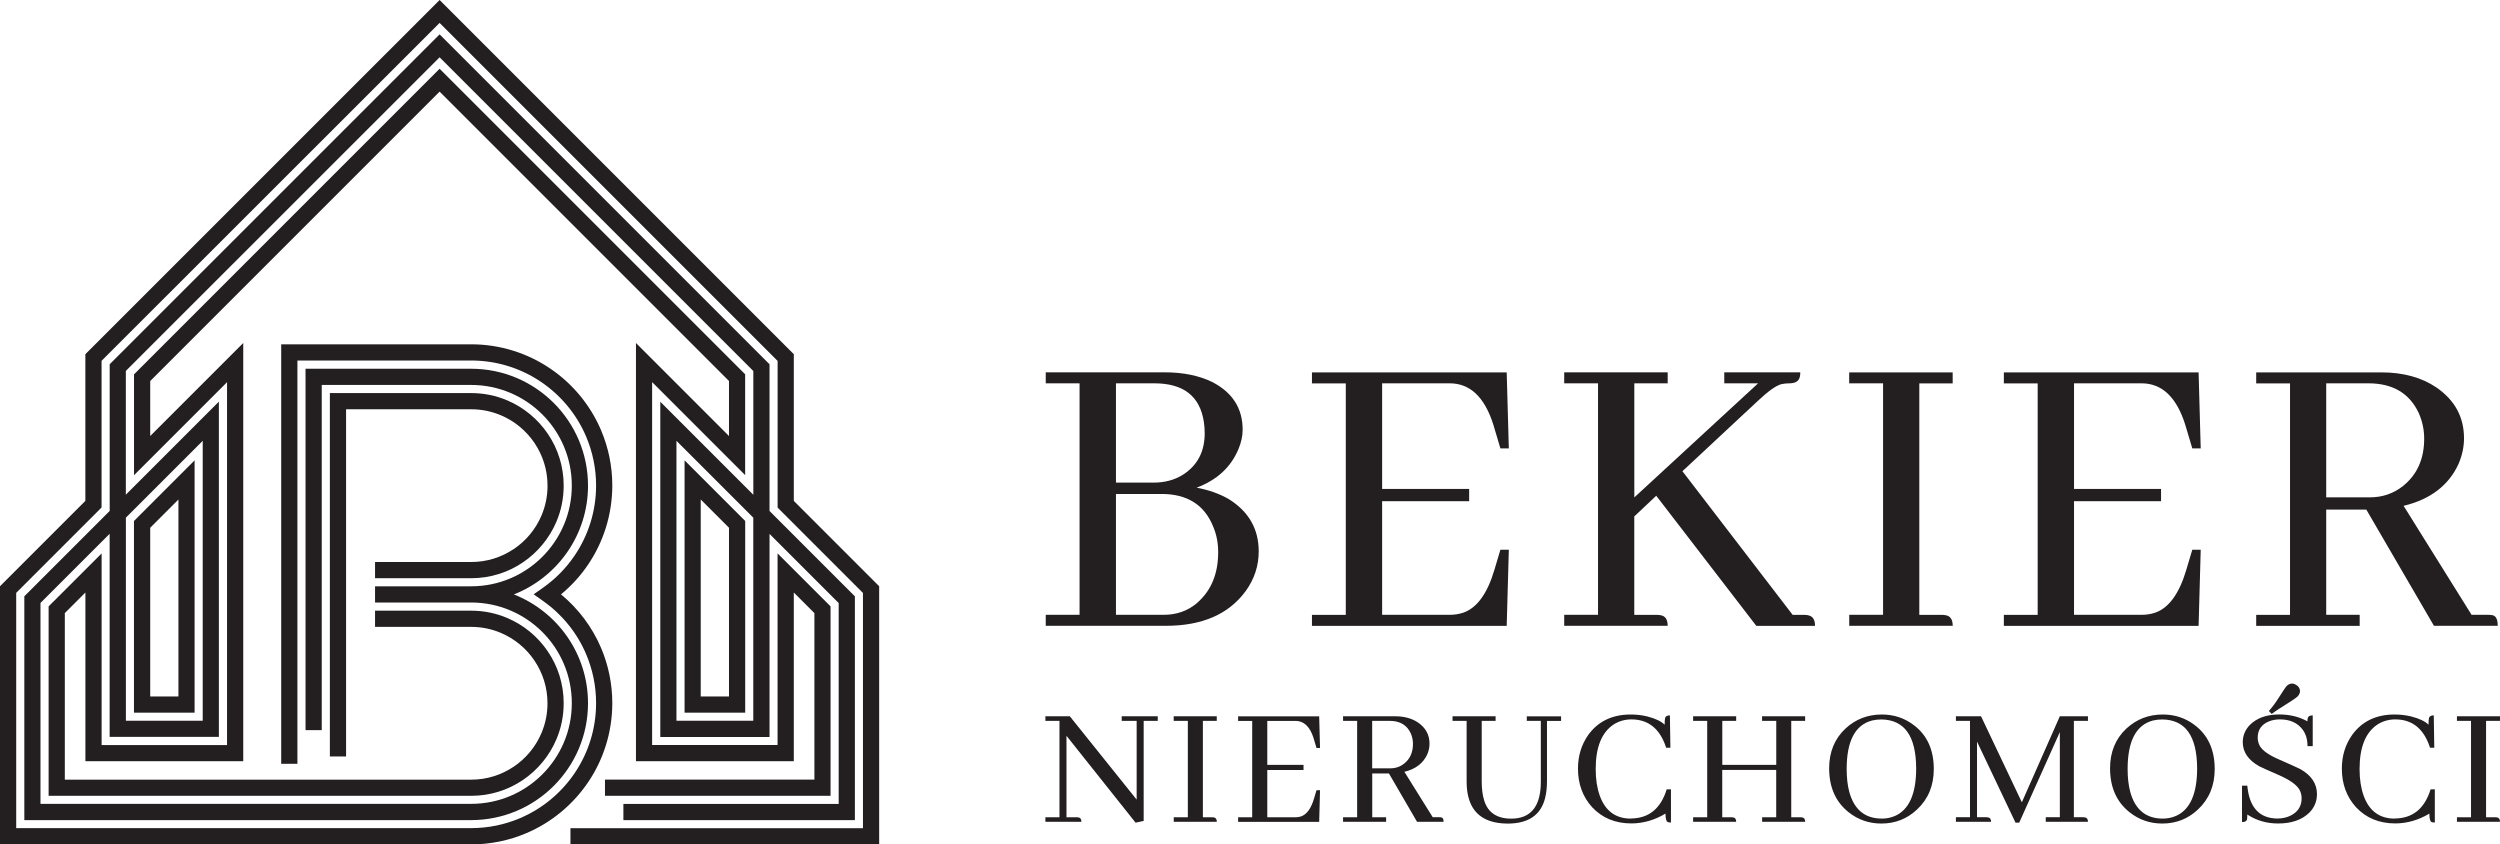 <?xml version="1.0" encoding="UTF-8"?>
<svg id="Warstwa_2" xmlns="http://www.w3.org/2000/svg" viewBox="0 0 495.27 167.29">
  <defs>
    <style>
      .cls-1 {
        fill: #231f20;
      }
    </style>
  </defs>
  <g id="Layer_1">
    <g>
      <path class="cls-1" d="M101.79,108.76c-2.43,1.63-5.3,2.58-8.46,2.58h-19.03v3.21h19.03c3.81,0,7.33-1.15,10.25-3.13,2.93-1.98,5.26-4.78,6.65-8.07.93-2.19,1.44-4.6,1.44-7.14h0c0-3.81-1.15-7.33-3.13-10.25-1.98-2.93-4.78-5.26-8.07-6.65-2.19-.93-4.6-1.44-7.14-1.44h-27.98v71.99h3.21v-68.78h24.78c2.11,0,4.08.42,5.89,1.19,2.71,1.14,5.03,3.07,6.66,5.49,1.63,2.43,2.58,5.3,2.58,8.46,0,2.11-.42,4.08-1.19,5.89-1.14,2.71-3.07,5.03-5.49,6.66Z"/>
      <path class="cls-1" d="M147.63,139.57v-36.36l-12.01-12.01v49.98h12.01v-1.6ZM144.42,137.97h-5.6v-39.02l5.6,5.6v33.42Z"/>
      <path class="cls-1" d="M26.54,103.22v37.96h12.01v-49.98l-2.74,2.74-9.27,9.27ZM35.35,137.97h-5.59v-33.42l5.59-5.59v39.02Z"/>
      <path class="cls-1" d="M161.33,154.45h-28.93s-12.55,0-12.55,0v3.21h12.55s32.14,0,32.14,0v-37.53l-10.5-10.5v37.96h-24.85v-71.89l18.43,18.43v-19.98L87.09,13.62l-60.54,60.54v19.98l18.43-18.43v71.89h-24.85v-37.96s-10.5,10.49-10.5,10.49v37.53h83.7c3.81,0,7.33-1.15,10.25-3.13,2.93-1.98,5.26-4.78,6.65-8.07.93-2.19,1.44-4.6,1.44-7.14,0-3.81-1.15-7.33-3.13-10.25-1.98-2.93-4.78-5.26-8.07-6.65-2.19-.93-4.6-1.44-7.14-1.44h-19.03v3.21h19.03c2.11,0,4.08.42,5.89,1.19,2.71,1.14,5.03,3.07,6.66,5.49,1.63,2.43,2.58,5.3,2.58,8.46,0,2.11-.42,4.08-1.19,5.89-1.14,2.71-3.07,5.03-5.49,6.66-2.43,1.63-5.3,2.58-8.46,2.58H12.84v-5.66s0-27.34,0-27.34l4.08-4.08v33.42h31.27v-82.85l-18.43,18.43v-10.9l57.33-57.33,57.33,57.33v10.9l-18.43-18.43v82.85h31.27v-33.42l4.08,4.08v32.99Z"/>
      <path class="cls-1" d="M157.26,70.17L87.09,0,16.91,70.17v29.06L0,116.14v51.14h93.37c3.83,0,7.51-.79,10.85-2.2,5.03-2.13,9.29-5.67,12.3-10.13,3-4.44,4.76-9.82,4.78-15.56v-.02s0-.07,0-.07v-.04h0c0-3.83-.79-7.51-2.2-10.85-1.77-4.18-4.52-7.82-7.96-10.66,2.06-1.7,3.88-3.69,5.38-5.92,3-4.44,4.76-9.82,4.78-15.56v-.02s0-.07,0-.07v-.04h0c0-3.83-.79-7.51-2.2-10.85-2.13-5.03-5.67-9.29-10.13-12.3-4.45-3.01-9.86-4.78-15.63-4.78h0s-.01,0-.03,0h-37.6v83.11h3.21v-79.9s34.42,0,34.42,0c5.11,0,9.89,1.56,13.83,4.23,3.95,2.67,7.09,6.44,8.97,10.89,1.25,2.96,1.95,6.23,1.95,9.63h0v.02c0,5.11-1.56,9.89-4.23,13.84-1.69,2.5-3.82,4.67-6.28,6.4l-1.86,1.31,1.86,1.31c3.76,2.65,6.75,6.31,8.56,10.6,1.25,2.96,1.95,6.23,1.95,9.63h0v.02c0,5.11-1.56,9.89-4.23,13.84-2.67,3.95-6.44,7.09-10.89,8.97-2.96,1.25-6.23,1.95-9.64,1.95h0s-31.19,0-31.19,0H3.21v-46.61l16.91-16.91v-29.06L87.09,4.54l66.96,66.96v29.06l16.91,16.91v31.32s0,15.28,0,15.28h-38.56s-19.39,0-19.39,0v3.21h61.16v-51.14l-16.91-16.91v-29.06Z"/>
      <path class="cls-1" d="M62.14,162.47h31.19c12.79,0,23.16-10.37,23.16-23.16,0-9.8-6.09-18.17-14.69-21.55,8.6-3.38,14.69-11.75,14.69-21.55,0-12.79-10.37-23.16-23.16-23.16h-32.8v71.6h3.21v-68.39s29.59,0,29.59,0c5.51,0,10.49,2.23,14.11,5.84,3.61,3.61,5.84,8.59,5.84,14.11,0,5.51-2.23,10.49-5.84,14.1-3.61,3.61-8.59,5.84-14.11,5.84h-19.03v3.21h19.03c5.51,0,10.49,2.23,14.11,5.84,3.61,3.61,5.84,8.59,5.84,14.11,0,5.51-2.23,10.49-5.84,14.1-3.61,3.61-8.59,5.84-14.11,5.84H8.02v-10.47s0-29.33,0-29.33l13.7-13.7v40.23h21.64v-66.41l-18.43,18.43v-24.52L87.09,11.35l62.15,62.15v24.52l-18.43-18.43v66.41h21.64v-40.23l13.7,13.7v39.8h-33.74s-8.91,0-8.91,0v3.21h45.86v-44.34l-16.91-16.91v-29.06L87.09,6.81,21.73,72.16v29.06l-16.91,16.91v44.34h23.47s33.85,0,33.85,0ZM149.23,142.78h-15.22v-55.45l15.22,15.22v40.23ZM24.94,102.55l15.22-15.22v55.45h-15.22v-40.23Z"/>
      <path class="cls-1" d="M246.77,117.12c1.73-2.4,2.59-5.02,2.59-7.87,0-4.46-1.98-7.92-5.94-10.38-1.84-1.06-3.96-1.81-6.36-2.26,4.02-1.51,6.78-4.04,8.28-7.62.56-1.34.84-2.62.84-3.85,0-4.24-2.01-7.39-6.03-9.46-2.62-1.28-5.77-1.92-9.46-1.92h-23.52v2.18h6.7v45.86h-6.7v2.18h23.77c7.2,0,12.47-2.29,15.82-6.86ZM221.08,75.94h7.62c5.75,0,9.01,2.54,9.79,7.62.11.73.17,1.48.17,2.26,0,3.63-1.42,6.36-4.27,8.2-1.67,1.06-3.63,1.59-5.86,1.59h-7.45v-19.67ZM237.15,119.46c-1.84,1.56-4.05,2.34-6.61,2.34h-9.46v-23.94h9.04c5.08,0,8.48,2.15,10.21,6.44.67,1.56,1,3.26,1,5.1,0,4.3-1.4,7.64-4.18,10.04Z"/>
      <path class="cls-1" d="M298.91,108.91h-1.67l-1.17,3.93c-1.4,4.74-3.46,7.59-6.19,8.54-.84.28-1.73.42-2.68.42h-13.39v-22.51h17.24v-2.43h-17.24v-20.92h13.39c4.02,0,6.89,2.71,8.62,8.12.11.33.19.61.25.84l1.17,3.93h1.67l-.42-15.06h-38.58v2.18h6.7v45.86h-6.7v2.18h38.58l.42-15.06Z"/>
      <path class="cls-1" d="M358.24,121.89c-.28-.06-.56-.08-.84-.08h-2.26l-21.84-28.46,14.9-13.89c2.06-1.95,3.63-3.07,4.69-3.35.5-.11,1.03-.17,1.59-.17,1.23,0,1.92-.45,2.09-1.34.06-.28.08-.56.08-.84h-15.06v2.18h6.7l-24.52,22.6v-22.6h6.61v-2.18h-20.5v2.18h6.7v45.86h-6.7v2.18h20.5c0-1.23-.45-1.92-1.34-2.09-.28-.06-.56-.08-.84-.08h-4.44v-19.5l4.35-4.1,19.83,25.78h11.63c0-1.23-.45-1.92-1.34-2.09Z"/>
      <path class="cls-1" d="M366.35,75.94h6.7v45.86h-6.7v2.18h20.5c0-1.23-.45-1.92-1.34-2.09-.28-.06-.56-.08-.84-.08h-4.44v-45.86h6.61v-2.18h-20.5v2.18Z"/>
      <path class="cls-1" d="M435.98,108.91h-1.67l-1.17,3.93c-1.4,4.74-3.46,7.59-6.19,8.54-.84.28-1.73.42-2.68.42h-13.39v-22.51h17.24v-2.43h-17.24v-20.92h13.39c4.02,0,6.89,2.71,8.62,8.12.11.33.2.61.25.84l1.17,3.93h1.67l-.42-15.06h-38.58v2.18h6.7v45.86h-6.7v2.18h38.58l.42-15.06Z"/>
      <path class="cls-1" d="M467.45,121.8h-6.61v-20.84h7.95l13.39,23.01h12.64c0-1.23-.33-1.92-1-2.09-.28-.06-.61-.08-1-.08h-3.18l-13.47-21.59c5.3-1.28,8.93-4.04,10.88-8.29.72-1.67,1.09-3.37,1.09-5.1,0-4.18-1.81-7.53-5.44-10.04-2.96-2.01-6.61-3.01-10.96-3.01h-24.77v2.18h6.7v45.86h-6.7v2.18h20.5v-2.18ZM460.83,75.94h8.37c4.8,0,8.12,1.95,9.96,5.86.72,1.62,1.09,3.32,1.09,5.1,0,4.02-1.4,7.14-4.18,9.37-1.9,1.51-4.1,2.26-6.61,2.26h-8.62v-22.6Z"/>
      <path class="cls-1" d="M222.22,142.81h2.96v15.6l-13.24-16.51h-4.84v.91h2.79v19.09h-2.79v.91h7.14c0-.51-.19-.8-.56-.87-.12-.02-.23-.04-.35-.04h-2.05v-16.13l13.69,17.21,1.6-.35v-19.82h2.79v-.91h-7.14v.91Z"/>
      <path class="cls-1" d="M232.53,142.81h2.79v19.09h-2.79v.91h8.53c0-.51-.19-.8-.56-.87-.12-.02-.23-.04-.35-.04h-1.85v-19.09h2.75v-.91h-8.53v.91Z"/>
      <path class="cls-1" d="M256.63,142.81c1.67,0,2.87,1.13,3.59,3.38.05.14.08.26.1.35l.49,1.64h.7l-.17-6.27h-16.06v.91h2.79v19.09h-2.79v.91h16.06l.17-6.27h-.7l-.49,1.64c-.58,1.97-1.44,3.16-2.58,3.55-.35.12-.72.17-1.11.17h-5.57v-9.37h7.18v-1.01h-7.18v-8.71h5.57Z"/>
      <path class="cls-1" d="M285.57,161.93c-.12-.02-.26-.04-.42-.04h-1.32l-5.61-8.99c2.21-.53,3.72-1.68,4.53-3.45.3-.7.45-1.4.45-2.12,0-1.74-.75-3.13-2.26-4.18-1.23-.84-2.75-1.25-4.56-1.25h-10.31v.91h2.79v19.09h-2.79v.91h8.53v-.91h-2.75v-8.67h3.31l5.57,9.58h5.26c0-.51-.14-.8-.42-.87ZM275.43,152.21h-3.59v-9.4h3.48c2,0,3.38.81,4.15,2.44.3.67.45,1.38.45,2.12,0,1.67-.58,2.97-1.74,3.9-.79.63-1.71.94-2.75.94Z"/>
      <path class="cls-1" d="M302.46,142.81h2.79v12.05c0,4.5-1.67,6.93-5.02,7.28-.28.02-.56.04-.84.04-2.83,0-4.62-1.2-5.36-3.59-.33-1.04-.49-2.32-.49-3.83v-11.95h2.75v-.91h-8.53v.91h2.79v12.16c.05,5.43,2.75,8.16,8.12,8.19,4.09,0,6.56-1.67,7.42-5.02.26-1.02.38-2.18.38-3.48v-11.84h2.79v-.91h-6.79v.91Z"/>
      <path class="cls-1" d="M323.08,162.17c-3.02,0-5.07-1.52-6.16-4.56-.53-1.49-.8-3.24-.8-5.26,0-4.34,1.2-7.29,3.59-8.85,1.04-.65,2.21-.98,3.48-.98,2.9,0,5,1.37,6.3,4.11.23.49.43.99.59,1.5h.84l-.1-6.41c-.51,0-.82.16-.94.49-.07.28-.1.73-.1,1.36-.67-.67-1.82-1.22-3.45-1.64-1.07-.26-2.16-.38-3.27-.38-3.67,0-6.48,1.36-8.43,4.07-1.35,1.93-2.02,4.15-2.02,6.65,0,3.04.94,5.6,2.82,7.66,2,2.14,4.6,3.2,7.8,3.2,2.34-.02,4.59-.67,6.72-1.95,0,.98.14,1.53.42,1.67.16.07.38.1.66.1v-6.58h-.84c-1.18,3.83-3.55,5.76-7.11,5.78Z"/>
      <path class="cls-1" d="M349.1,142.81h2.79v8.71h-10.69v-8.71h2.75v-.91h-8.53v.91h2.79v19.09h-2.79v.91h8.53c0-.51-.19-.8-.56-.87-.12-.02-.23-.04-.35-.04h-1.85v-9.37h10.69v9.37h-2.79v.91h8.53c0-.51-.19-.8-.56-.87-.12-.02-.23-.04-.35-.04h-1.85v-19.09h2.75v-.91h-8.53v.91Z"/>
      <path class="cls-1" d="M379.08,143.61c-1.81-1.37-3.9-2.06-6.27-2.06-2.79,0-5.18.92-7.17,2.75-2.18,2.02-3.27,4.66-3.27,7.91,0,3.76,1.29,6.66,3.87,8.71,1.88,1.49,4.04,2.23,6.48,2.23,2.74,0,5.1-.93,7.07-2.79,2.21-2.07,3.31-4.74,3.31-8.01,0-3.83-1.34-6.75-4.01-8.74ZM375.39,161.65c-.79.35-1.65.52-2.58.52-3.37,0-5.53-1.8-6.48-5.4-.33-1.28-.49-2.75-.49-4.42,0-5.53,1.67-8.73,5.02-9.61.58-.14,1.2-.21,1.85-.21,4.57.05,6.87,3.27,6.9,9.68,0,5.06-1.41,8.21-4.21,9.44Z"/>
      <path class="cls-1" d="M400.54,158.93l-8.08-17.03h-4.98v.91h2.79v19.09h-2.79v.91h6.97c0-.51-.19-.8-.56-.87-.12-.02-.23-.04-.35-.04h-1.88v-14.98l7.63,16.06h.73l8.05-17.94v16.86h-2.79v.91h8.36c0-.51-.19-.8-.56-.87-.12-.02-.23-.04-.35-.04h-1.88v-19.09h2.79v-.91h-5.57l-7.52,17.03Z"/>
      <path class="cls-1" d="M434.74,143.61c-1.81-1.37-3.9-2.06-6.27-2.06-2.79,0-5.18.92-7.18,2.75-2.18,2.02-3.27,4.66-3.27,7.91,0,3.76,1.29,6.66,3.87,8.71,1.88,1.49,4.04,2.23,6.48,2.23,2.74,0,5.1-.93,7.07-2.79,2.21-2.07,3.31-4.74,3.31-8.01,0-3.83-1.34-6.75-4.01-8.74ZM431.05,161.65c-.79.35-1.65.52-2.58.52-3.37,0-5.53-1.8-6.48-5.4-.33-1.28-.49-2.75-.49-4.42,0-5.53,1.67-8.73,5.02-9.61.58-.14,1.2-.21,1.85-.21,4.57.05,6.87,3.27,6.9,9.68,0,5.06-1.41,8.21-4.21,9.44Z"/>
      <path class="cls-1" d="M454.04,135.42c-.37.02-.71.17-1.01.45-.19.19-.74,1.01-1.67,2.47-.67,1.04-1.3,1.88-1.88,2.51l.56.59c.56-.44,1.82-1.28,3.8-2.51.65-.42,1.1-.74,1.36-.98.28-.33.43-.65.45-.98,0-.6-.31-1.07-.94-1.39-.23-.12-.45-.17-.66-.17Z"/>
      <path class="cls-1" d="M455.67,152.35c-.44-.23-1.8-.85-4.08-1.85-2.07-.88-3.37-1.79-3.9-2.72-.28-.51-.42-1.06-.42-1.64,0-1.56.75-2.64,2.26-3.24.65-.26,1.37-.38,2.16-.38,1.95,0,3.44.66,4.46,1.99.67.91,1,2.01.98,3.31h1.04v-6.1c-.56,0-.88.17-.98.52-.05.16-.07.38-.07.66-1.65-.91-3.51-1.36-5.57-1.36-2.51,0-4.46.7-5.85,2.09-.93.98-1.39,2.11-1.39,3.41,0,1.95,1.09,3.54,3.27,4.77.39.21,1.72.8,3.97,1.78,2.09.93,3.41,1.87,3.97,2.82.3.53.45,1.11.45,1.74,0,1.63-.79,2.8-2.37,3.52-.74.33-1.57.49-2.47.49-3.55-.05-5.53-2.22-5.92-6.51h-1.05v7.21c.56,0,.88-.16.98-.49.05-.19.07-.52.07-1.01,1.79,1.18,3.82,1.78,6.1,1.78,2.67,0,4.74-.72,6.2-2.16,1-1.02,1.5-2.24,1.5-3.66,0-2.07-1.11-3.73-3.34-4.98Z"/>
      <path class="cls-1" d="M474.41,162.17c-3.02,0-5.07-1.52-6.16-4.56-.53-1.49-.8-3.24-.8-5.26,0-4.34,1.2-7.29,3.59-8.85,1.05-.65,2.21-.98,3.48-.98,2.9,0,5,1.37,6.3,4.11.23.49.43.99.59,1.5h.84l-.1-6.41c-.51,0-.82.16-.94.49-.07.28-.1.73-.1,1.36-.67-.67-1.82-1.22-3.45-1.64-1.07-.26-2.16-.38-3.27-.38-3.67,0-6.48,1.36-8.43,4.07-1.35,1.93-2.02,4.15-2.02,6.65,0,3.04.94,5.6,2.82,7.66,2,2.14,4.6,3.2,7.8,3.2,2.34-.02,4.59-.67,6.72-1.95,0,.98.14,1.53.42,1.67.16.07.38.1.66.1v-6.58h-.84c-1.18,3.83-3.55,5.76-7.11,5.78Z"/>
      <path class="cls-1" d="M495.27,142.81v-.91h-8.53v.91h2.79v19.09h-2.79v.91h8.53c0-.51-.19-.8-.56-.87-.12-.02-.23-.04-.35-.04h-1.85v-19.09h2.75Z"/>
    </g>
  </g>
</svg>